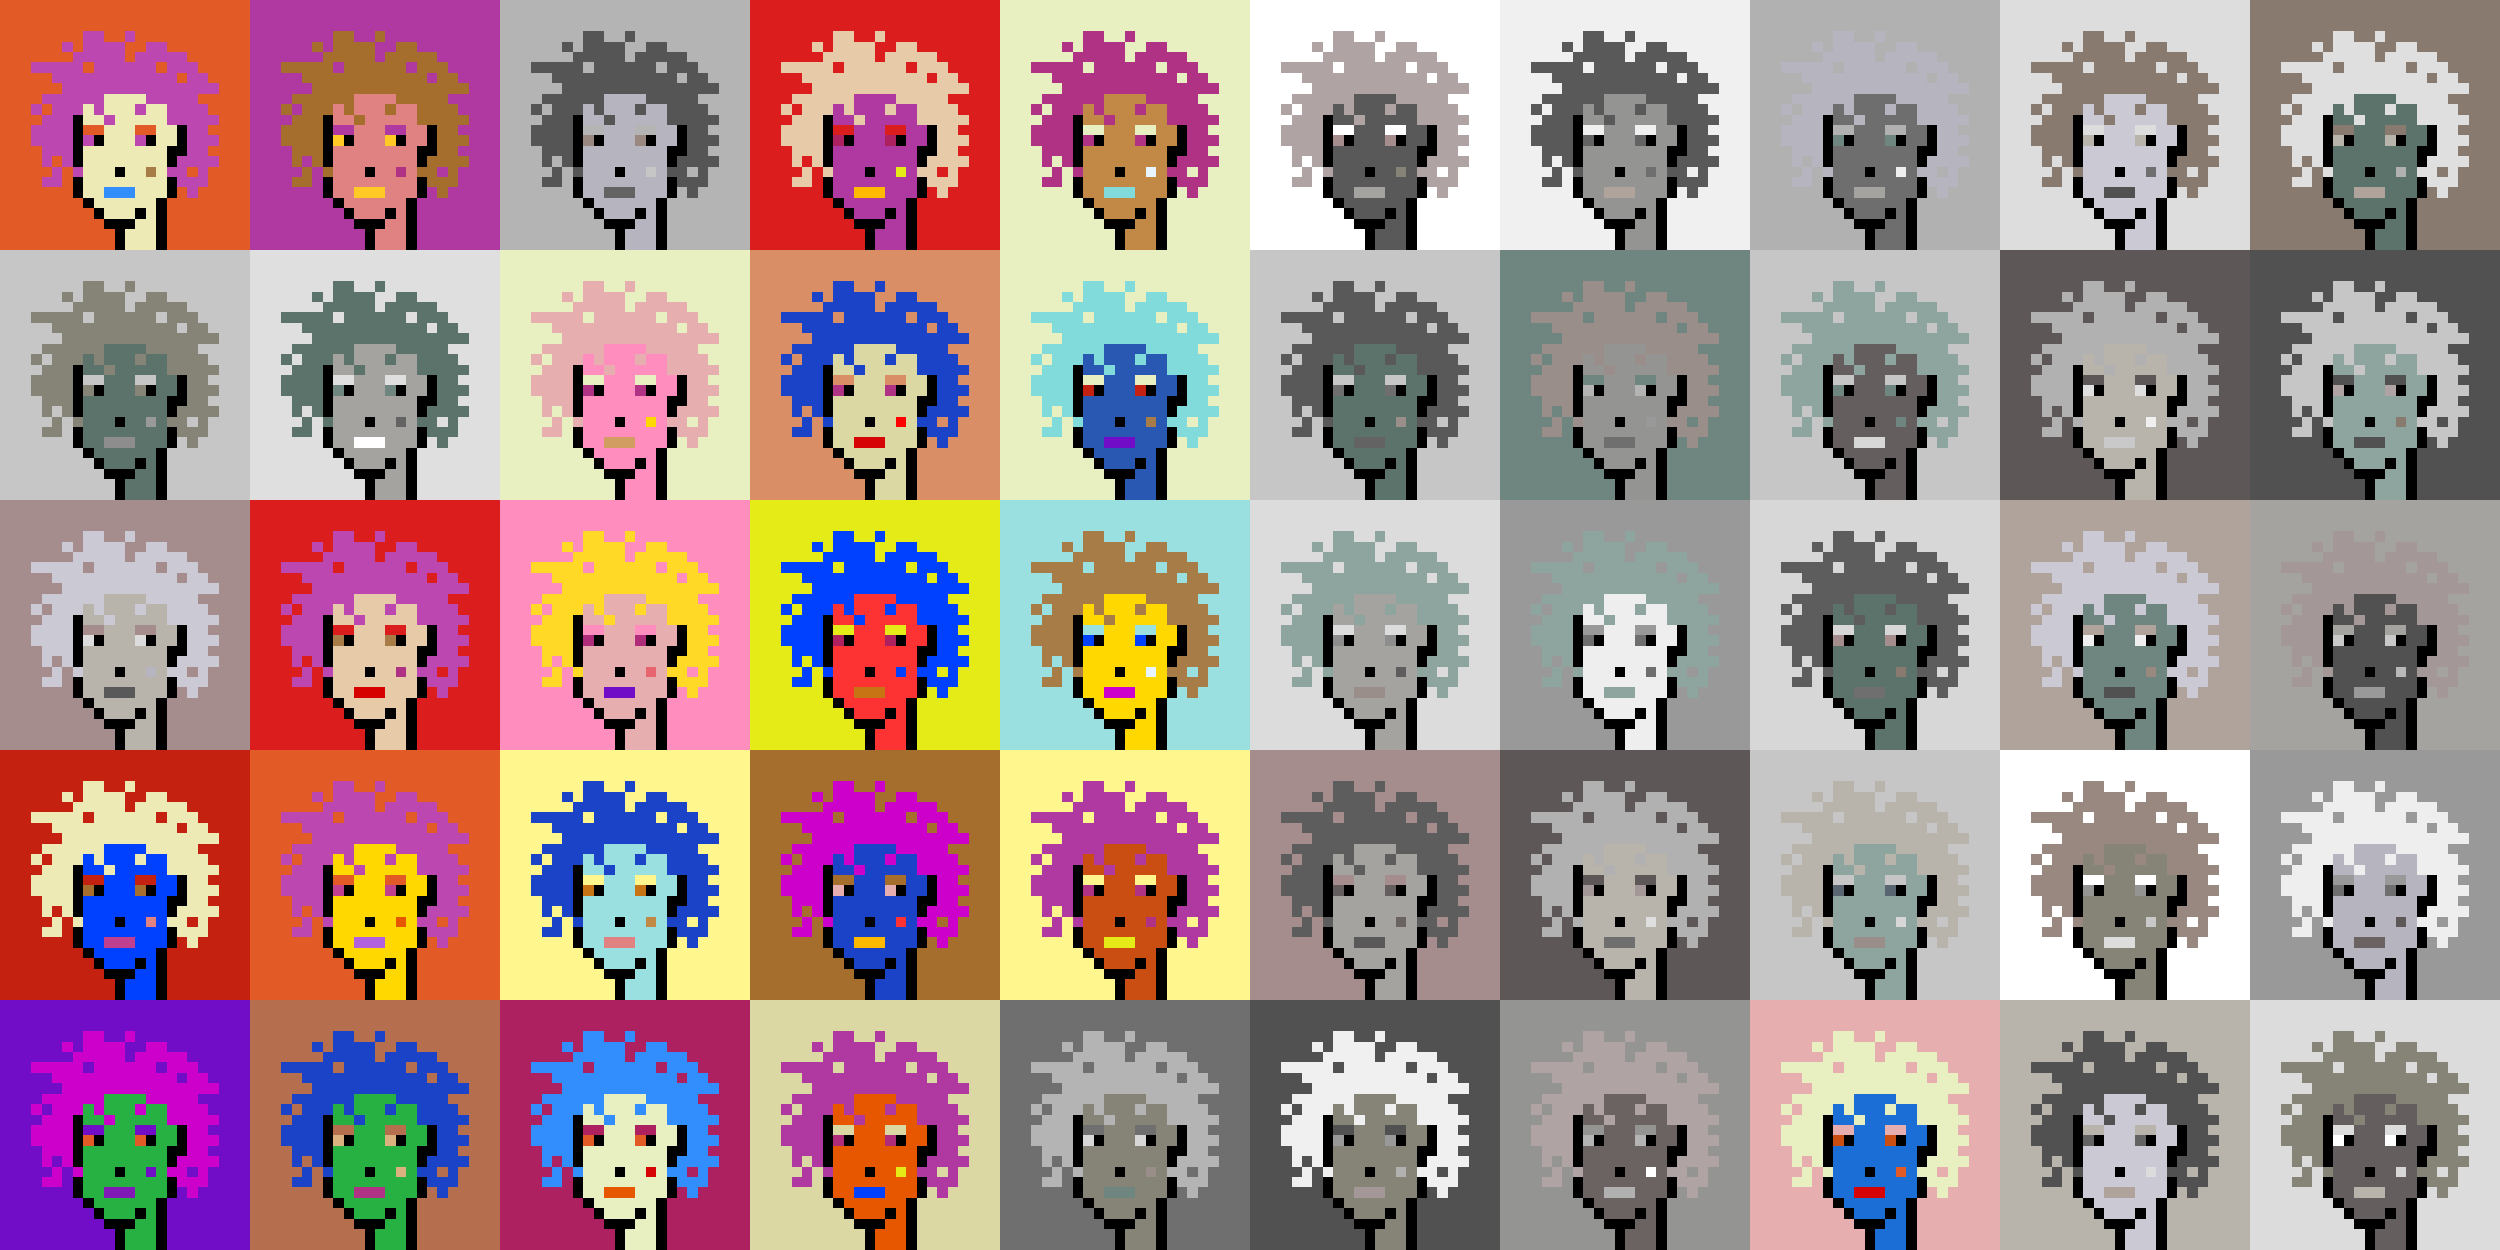 <svg shape-rendering="crispEdges" viewBox="0 0 240 120" xmlns="http://www.w3.org/2000/svg"><rect x="0" y="0" width="240" height="120" fill="#333333" stroke="none"/><style>rect{width:1px;height:1px}rect.bg{width:24px;height:24px}.c1{fill:#e7cba9}.c2{fill:#da8e66}.c3{fill:#ffd800}.c4{fill:#d60404}.c5{fill:#e86570}.c6{fill:#c77514}.c7{fill:#dc1d1d}.c8{fill:#ffc926}.c9{fill:#1a6ed5}.c10{fill:#d09c6e}.c11{fill:#fff68e}.c12{fill:#d29d60}.c13{fill:#80dbda}.c14{fill:#bd47b0}.c15{fill:#b261dc}.c16{fill:#0040ff}.c17{fill:#1a43c8}.c18{fill:#ff8ebe}.c19{fill:#c28946}.c20{fill:#a77c47}.c21{fill:#ffba00}.c22{fill:#ad2160}.c23{fill:#e25b26}.c24{fill:#c42110}.c25{fill:#b03285}.c26{fill:#ca4e11}.c27{fill:#c13f8f}.c28{fill:#e8efc0}.c29{fill:#b66f4e}.c30{fill:#9be0e0}.c31{fill:#e22626}.c32{fill:#2858b1}.c33{fill:#e8f4ff}.c34{fill:#28b143}.c35{fill:#8119b7}.c36{fill:#a66e2c}.c37{fill:#e4eb17}.c38{fill:#ff0000}.c39{fill:#328dfd}.c40{fill:#e08282}.c41{fill:#dcd8a4}.c42{fill:#d60000}.c43{fill:#cd00cb}.c44{fill:#710cc7}.c45{fill:#dbb180}.c46{fill:#ffd926}.c47{fill:#e6aeae}.c48{fill:#eeeab6}.c49{fill:#e65700}.c50{fill:#c8fbfb}.c51{fill:#af2c7b}.c52{fill:#af38a1}.c53{fill:#ff2a00}.c54{fill:#fd3232}.c55{fill:#a39797}.c56{fill:#ffffff}.c57{fill:#6f6f6f}.c58{fill:#afa3a3}.c59{fill:#655e5e}.c60{fill:#897a70}.c61{fill:#a58d8d}.c62{fill:#f0f0f0}.c63{fill:#949593}.c64{fill:#5c736b}.c65{fill:#596570}.c66{fill:#8d8d8d}.c67{fill:#8ea59f}.c68{fill:#5e5757}.c69{fill:#555555}.c70{fill:#595959}.c71{fill:#5d5d5d}.c72{fill:#b8b4ac}.c73{fill:#b1b1b1}.c74{fill:#b0a39b}.c75{fill:#d7d7d7}.c76{fill:#515151}.c77{fill:#b9b9b9}.c78{fill:#9a8e8b}.c79{fill:#636363}.c80{fill:#c6c6c6}.c81{fill:#dddddd}.c82{fill:#6b6361}.c83{fill:#b4b4b4}.c84{fill:#cac9d4}.c85{fill:#dcdcdc}.c86{fill:#6e867f}.c87{fill:#999999}.c88{fill:#dfdfdf}.c89{fill:#c9c9c9}.c90{fill:#988880}.c91{fill:#b6b4bf}.c92{fill:#868377}.c93{fill:#a4a3a0}.c94{fill:#eeeeee}.c95{fill:#6e6e6e}.c96{fill:#6e984d}.c97{fill:#fff68e}.c98{fill:#000000}.c99{fill:#711010}.c100{fill:#dbb180}.c101{fill:#917656}.c102{fill:#5c8539}.c103{fill:#638596}.c104{fill:#7b7b7b}.c105{fill:#d0d0d0}.c106{fill:#aeaeae}.c107{fill:#5e5e5e}.c108{fill:#727272}.c109{fill:#747474}.c110{fill:#373737}</style><defs><g id="h"><rect x="12" y="3"/><rect x="9" y="3"/><rect x="8" y="3"/><rect x="15" y="4"/><rect x="14" y="4"/><rect x="11" y="4"/><rect x="10" y="4"/><rect x="9" y="4"/><rect x="8" y="4"/><rect x="6" y="4"/><rect x="17" y="5"/><rect x="16" y="5"/><rect x="15" y="5"/><rect x="14" y="5"/><rect x="13" y="5"/><rect x="11" y="5"/><rect x="10" y="5"/><rect x="9" y="5"/><rect x="8" y="5"/><rect x="7" y="5"/><rect x="18" y="6"/><rect x="17" y="6"/><rect x="16" y="6"/><rect x="14" y="6"/><rect x="13" y="6"/><rect x="12" y="6"/><rect x="11" y="6"/><rect x="10" y="6"/><rect x="9" y="6"/><rect x="7" y="6"/><rect x="6" y="6"/><rect x="5" y="6"/><rect x="4" y="6"/><rect x="3" y="6"/><rect x="19" y="7"/><rect x="18" y="7"/><rect x="16" y="7"/><rect x="15" y="7"/><rect x="14" y="7"/><rect x="13" y="7"/><rect x="12" y="7"/><rect x="11" y="7"/><rect x="10" y="7"/><rect x="9" y="7"/><rect x="8" y="7"/><rect x="7" y="7"/><rect x="6" y="7"/><rect x="5" y="7"/><rect x="20" y="8"/><rect x="19" y="8"/><rect x="18" y="8"/><rect x="17" y="8"/><rect x="16" y="8"/><rect x="15" y="8"/><rect x="14" y="8"/><rect x="13" y="8"/><rect x="12" y="8"/><rect x="11" y="8"/><rect x="10" y="8"/><rect x="9" y="8"/><rect x="8" y="8"/><rect x="7" y="8"/><rect x="6" y="8"/><rect x="18" y="9"/><rect x="17" y="9"/><rect x="16" y="9"/><rect x="15" y="9"/><rect x="14" y="9"/><rect x="9" y="9"/><rect x="8" y="9"/><rect x="7" y="9"/><rect x="6" y="9"/><rect x="5" y="9"/><rect x="4" y="9"/><rect x="19" y="10"/><rect x="18" y="10"/><rect x="17" y="10"/><rect x="16" y="10"/><rect x="13" y="10"/><rect x="9" y="10"/><rect x="7" y="10"/><rect x="6" y="10"/><rect x="5" y="10"/><rect x="3" y="10"/><rect x="20" y="11"/><rect x="19" y="11"/><rect x="18" y="11"/><rect x="17" y="11"/><rect x="16" y="11"/><rect x="10" y="11"/><rect x="6" y="11"/><rect x="5" y="11"/><rect x="4" y="11"/><rect x="19" y="12"/><rect x="18" y="12"/><rect x="6" y="12"/><rect x="5" y="12"/><rect x="4" y="12"/><rect x="3" y="12"/><rect x="20" y="13"/><rect x="19" y="13"/><rect x="18" y="13"/><rect x="6" y="13"/><rect x="5" y="13"/><rect x="4" y="13"/><rect x="3" y="13"/><rect x="19" y="14"/><rect x="18" y="14"/><rect x="6" y="14"/><rect x="5" y="14"/><rect x="4" y="14"/><rect x="20" y="15"/><rect x="19" y="15"/><rect x="18" y="15"/><rect x="17" y="15"/><rect x="6" y="15"/><rect x="4" y="15"/><rect x="19" y="16"/><rect x="17" y="16"/><rect x="16" y="16"/><rect x="7" y="16"/><rect x="5" y="16"/><rect x="19" y="17"/><rect x="18" y="17"/><rect x="17" y="17"/><rect x="5" y="17"/><rect x="4" y="17"/><rect x="18" y="18"/></g><g id="s"><rect x="13" y="9"/> <rect x="12" y="9"/> <rect x="11" y="9"/> <rect x="10" y="9"/> <rect x="15" y="10"/> <rect x="14" y="10"/> <rect x="12" y="10"/> <rect x="11" y="10"/> <rect x="10" y="10"/> <rect x="8" y="10"/> <rect x="15" y="11"/> <rect x="14" y="11"/> <rect x="13" y="11"/> <rect x="12" y="11"/> <rect x="11" y="11"/> <rect x="9" y="11"/> <rect x="8" y="11"/> <rect x="16" y="12"/> <rect x="15" y="12"/> <rect x="12" y="12"/> <rect x="11" y="12"/> <rect x="10" y="12"/> <rect x="16" y="13"/> <rect x="15" y="13"/> <rect x="12" y="13"/> <rect x="11" y="13"/> <rect x="10" y="13"/> <rect x="15" y="14"/> <rect x="14" y="14"/> <rect x="13" y="14"/> <rect x="12" y="14"/> <rect x="11" y="14"/> <rect x="10" y="14"/> <rect x="9" y="14"/> <rect x="8" y="14"/> <rect x="15" y="15"/> <rect x="14" y="15"/> <rect x="13" y="15"/> <rect x="12" y="15"/> <rect x="11" y="15"/> <rect x="10" y="15"/> <rect x="9" y="15"/> <rect x="8" y="15"/> <rect x="15" y="16"/> <rect x="13" y="16"/> <rect x="12" y="16"/> <rect x="10" y="16"/> <rect x="9" y="16"/> <rect x="8" y="16"/> <rect x="15" y="17"/> <rect x="14" y="17"/> <rect x="13" y="17"/> <rect x="12" y="17"/> <rect x="11" y="17"/> <rect x="10" y="17"/> <rect x="9" y="17"/> <rect x="8" y="17"/> <rect x="15" y="18"/> <rect x="14" y="18"/> <rect x="13" y="18"/> <rect x="9" y="18"/> <rect x="8" y="18"/> <rect x="14" y="19"/> <rect x="13" y="19"/> <rect x="12" y="19"/> <rect x="11" y="19"/> <rect x="10" y="19"/> <rect x="9" y="19"/> <rect x="14" y="20"/> <rect x="12" y="20"/> <rect x="11" y="20"/> <rect x="10" y="20"/> <rect x="14" y="21"/> <rect x="13" y="21"/> <rect x="14" y="22"/> <rect x="13" y="22"/> <rect x="12" y="22"/> <rect x="14" y="23"/> <rect x="13" y="23"/> <rect x="12" y="23"/></g><g id="o"><rect x="7" y="11" /><rect x="17" y="12" /><rect x="7" y="12" /><rect x="17" y="13" /><rect x="14" y="13" /><rect x="9" y="13" /><rect x="7" y="13" /><rect x="17" y="14" /><rect x="16" y="14" /><rect x="7" y="14" /><rect x="16" y="15" /><rect x="7" y="15" /><rect x="11" y="16" /><rect x="16" y="17" /><rect x="7" y="17" /><rect x="16" y="18" /><rect x="7" y="18" /><rect x="15" y="19" /><rect x="8" y="19" /><rect x="15" y="20" /><rect x="13" y="20" /><rect x="9" y="20" /><rect x="15" y="21" /><rect x="12" y="21" /><rect x="11" y="21" /><rect x="10" y="21" /><rect x="15" y="22" /><rect x="11" y="22" /><rect x="15" y="23" /><rect x="11" y="23" /></g><g id="de"><rect x="14" y="12" /><rect x="13" y="12" /><rect x="9" y="12" /><rect x="8" y="12" /></g><g id="le"><rect x="13" y="13" /><rect x="8" y="13" /></g><g id="l"><rect x="12" y="18" /><rect x="11" y="18" /><rect x="10" y="18" /></g><g id="m"><rect x="14" y="16" /></g></defs><g transform="translate(0, 0)"><rect class="bg c23"></rect><use href="#h" class="c14" /><use href="#s" class="c48" /><use href="#de" class="c23" /><use href="#le" class="c14" /><use href="#m" class="c20" /><use href="#l" class="c39" /><use href="#o" fill="black" /></g><g transform="translate(24, 0)"><rect class="bg c52"></rect><use href="#h" class="c36" /><use href="#s" class="c40" /><use href="#de" class="c52" /><use href="#le" class="c8" /><use href="#m" class="c25" /><use href="#l" class="c8" /><use href="#o" fill="black" /></g><g transform="translate(48, 0)"><rect class="bg c83"></rect><use href="#h" class="c69" /><use href="#s" class="c91" /><use href="#de" class="c83" /><use href="#le" class="c90" /><use href="#m" class="c80" /><use href="#l" class="c79" /><use href="#o" fill="black" /></g><g transform="translate(72, 0)"><rect class="bg c7"></rect><use href="#h" class="c1" /><use href="#s" class="c52" /><use href="#de" class="c7" /><use href="#le" class="c22" /><use href="#m" class="c37" /><use href="#l" class="c21" /><use href="#o" fill="black" /></g><g transform="translate(96, 0)"><rect class="bg c28"></rect><use href="#h" class="c25" /><use href="#s" class="c19" /><use href="#de" class="c28" /><use href="#le" class="c25" /><use href="#m" class="c33" /><use href="#l" class="c13" /><use href="#o" fill="black" /></g><g transform="translate(120, 0)"><rect class="bg c56"></rect><use href="#h" class="c58" /><use href="#s" class="c70" /><use href="#de" class="c56" /><use href="#le" class="c61" /><use href="#m" class="c92" /><use href="#l" class="c93" /><use href="#o" fill="black" /></g><g transform="translate(144, 0)"><rect class="bg c62"></rect><use href="#h" class="c70" /><use href="#s" class="c63" /><use href="#de" class="c62" /><use href="#le" class="c79" /><use href="#m" class="c57" /><use href="#l" class="c74" /><use href="#o" fill="black" /></g><g transform="translate(168, 0)"><rect class="bg c73"></rect><use href="#h" class="c91" /><use href="#s" class="c95" /><use href="#de" class="c73" /><use href="#le" class="c86" /><use href="#m" class="c94" /><use href="#l" class="c93" /><use href="#o" fill="black" /></g><g transform="translate(192, 0)"><rect class="bg c81"></rect><use href="#h" class="c60" /><use href="#s" class="c84" /><use href="#de" class="c81" /><use href="#le" class="c72" /><use href="#m" class="c57" /><use href="#l" class="c76" /><use href="#o" fill="black" /></g><g transform="translate(216, 0)"><rect class="bg c60"></rect><use href="#h" class="c88" /><use href="#s" class="c64" /><use href="#de" class="c60" /><use href="#le" class="c72" /><use href="#m" class="c73" /><use href="#l" class="c74" /><use href="#o" fill="black" /></g><g transform="translate(0, 24)"><rect class="bg c80"></rect><use href="#h" class="c92" /><use href="#s" class="c64" /><use href="#de" class="c80" /><use href="#le" class="c92" /><use href="#m" class="c87" /><use href="#l" class="c66" /><use href="#o" fill="black" /></g><g transform="translate(24, 24)"><rect class="bg c88"></rect><use href="#h" class="c64" /><use href="#s" class="c93" /><use href="#de" class="c88" /><use href="#le" class="c86" /><use href="#m" class="c79" /><use href="#l" class="c56" /><use href="#o" fill="black" /></g><g transform="translate(48, 24)"><rect class="bg c28"></rect><use href="#h" class="c47" /><use href="#s" class="c18" /><use href="#de" class="c28" /><use href="#le" class="c25" /><use href="#m" class="c3" /><use href="#l" class="c12" /><use href="#o" fill="black" /></g><g transform="translate(72, 24)"><rect class="bg c2"></rect><use href="#h" class="c17" /><use href="#s" class="c41" /><use href="#de" class="c2" /><use href="#le" class="c25" /><use href="#m" class="c38" /><use href="#l" class="c4" /><use href="#o" fill="black" /></g><g transform="translate(96, 24)"><rect class="bg c28"></rect><use href="#h" class="c13" /><use href="#s" class="c32" /><use href="#de" class="c28" /><use href="#le" class="c24" /><use href="#m" class="c20" /><use href="#l" class="c44" /><use href="#o" fill="black" /></g><g transform="translate(120, 24)"><rect class="bg c80"></rect><use href="#h" class="c70" /><use href="#s" class="c64" /><use href="#de" class="c80" /><use href="#le" class="c95" /><use href="#m" class="c78" /><use href="#l" class="c79" /><use href="#o" fill="black" /></g><g transform="translate(144, 24)"><rect class="bg c86"></rect><use href="#h" class="c78" /><use href="#s" class="c63" /><use href="#de" class="c86" /><use href="#le" class="c83" /><use href="#m" class="c87" /><use href="#l" class="c57" /><use href="#o" fill="black" /></g><g transform="translate(168, 24)"><rect class="bg c80"></rect><use href="#h" class="c67" /><use href="#s" class="c59" /><use href="#de" class="c80" /><use href="#le" class="c86" /><use href="#m" class="c86" /><use href="#l" class="c75" /><use href="#o" fill="black" /></g><g transform="translate(192, 24)"><rect class="bg c68"></rect><use href="#h" class="c73" /><use href="#s" class="c72" /><use href="#de" class="c68" /><use href="#le" class="c88" /><use href="#m" class="c62" /><use href="#l" class="c89" /><use href="#o" fill="black" /></g><g transform="translate(216, 24)"><rect class="bg c76"></rect><use href="#h" class="c80" /><use href="#s" class="c67" /><use href="#de" class="c76" /><use href="#le" class="c58" /><use href="#m" class="c60" /><use href="#l" class="c76" /><use href="#o" fill="black" /></g><g transform="translate(0, 48)"><rect class="bg c61"></rect><use href="#h" class="c84" /><use href="#s" class="c72" /><use href="#de" class="c61" /><use href="#le" class="c85" /><use href="#m" class="c91" /><use href="#l" class="c70" /><use href="#o" fill="black" /></g><g transform="translate(24, 48)"><rect class="bg c7"></rect><use href="#h" class="c14" /><use href="#s" class="c1" /><use href="#de" class="c7" /><use href="#le" class="c20" /><use href="#m" class="c25" /><use href="#l" class="c42" /><use href="#o" fill="black" /></g><g transform="translate(48, 48)"><rect class="bg c18"></rect><use href="#h" class="c46" /><use href="#s" class="c47" /><use href="#de" class="c18" /><use href="#le" class="c51" /><use href="#m" class="c5" /><use href="#l" class="c44" /><use href="#o" fill="black" /></g><g transform="translate(72, 48)"><rect class="bg c37"></rect><use href="#h" class="c16" /><use href="#s" class="c54" /><use href="#de" class="c37" /><use href="#le" class="c22" /><use href="#m" class="c16" /><use href="#l" class="c6" /><use href="#o" fill="black" /></g><g transform="translate(96, 48)"><rect class="bg c30"></rect><use href="#h" class="c20" /><use href="#s" class="c3" /><use href="#de" class="c30" /><use href="#le" class="c16" /><use href="#m" class="c33" /><use href="#l" class="c43" /><use href="#o" fill="black" /></g><g transform="translate(120, 48)"><rect class="bg c85"></rect><use href="#h" class="c67" /><use href="#s" class="c93" /><use href="#de" class="c85" /><use href="#le" class="c66" /><use href="#m" class="c71" /><use href="#l" class="c78" /><use href="#o" fill="black" /></g><g transform="translate(144, 48)"><rect class="bg c87"></rect><use href="#h" class="c67" /><use href="#s" class="c94" /><use href="#de" class="c87" /><use href="#le" class="c95" /><use href="#m" class="c95" /><use href="#l" class="c67" /><use href="#o" fill="black" /></g><g transform="translate(168, 48)"><rect class="bg c75"></rect><use href="#h" class="c71" /><use href="#s" class="c64" /><use href="#de" class="c75" /><use href="#le" class="c61" /><use href="#m" class="c60" /><use href="#l" class="c57" /><use href="#o" fill="black" /></g><g transform="translate(192, 48)"><rect class="bg c74"></rect><use href="#h" class="c84" /><use href="#s" class="c86" /><use href="#de" class="c74" /><use href="#le" class="c94" /><use href="#m" class="c90" /><use href="#l" class="c76" /><use href="#o" fill="black" /></g><g transform="translate(216, 48)"><rect class="bg c93"></rect><use href="#h" class="c55" /><use href="#s" class="c76" /><use href="#de" class="c93" /><use href="#le" class="c89" /><use href="#m" class="c77" /><use href="#l" class="c87" /><use href="#o" fill="black" /></g><g transform="translate(0, 72)"><rect class="bg c24"></rect><use href="#h" class="c48" /><use href="#s" class="c16" /><use href="#de" class="c24" /><use href="#le" class="c36" /><use href="#m" class="c40" /><use href="#l" class="c27" /><use href="#o" fill="black" /></g><g transform="translate(24, 72)"><rect class="bg c23"></rect><use href="#h" class="c14" /><use href="#s" class="c3" /><use href="#de" class="c23" /><use href="#le" class="c27" /><use href="#m" class="c49" /><use href="#l" class="c15" /><use href="#o" fill="black" /></g><g transform="translate(48, 72)"><rect class="bg c11"></rect><use href="#h" class="c17" /><use href="#s" class="c30" /><use href="#de" class="c11" /><use href="#le" class="c6" /><use href="#m" class="c19" /><use href="#l" class="c40" /><use href="#o" fill="black" /></g><g transform="translate(72, 72)"><rect class="bg c36"></rect><use href="#h" class="c43" /><use href="#s" class="c17" /><use href="#de" class="c36" /><use href="#le" class="c47" /><use href="#m" class="c54" /><use href="#l" class="c21" /><use href="#o" fill="black" /></g><g transform="translate(96, 72)"><rect class="bg c11"></rect><use href="#h" class="c52" /><use href="#s" class="c26" /><use href="#de" class="c11" /><use href="#le" class="c25" /><use href="#m" class="c25" /><use href="#l" class="c37" /><use href="#o" fill="black" /></g><g transform="translate(120, 72)"><rect class="bg c61"></rect><use href="#h" class="c71" /><use href="#s" class="c93" /><use href="#de" class="c61" /><use href="#le" class="c59" /><use href="#m" class="c82" /><use href="#l" class="c70" /><use href="#o" fill="black" /></g><g transform="translate(144, 72)"><rect class="bg c68"></rect><use href="#h" class="c73" /><use href="#s" class="c72" /><use href="#de" class="c68" /><use href="#le" class="c55" /><use href="#m" class="c88" /><use href="#l" class="c57" /><use href="#o" fill="black" /></g><g transform="translate(168, 72)"><rect class="bg c80"></rect><use href="#h" class="c72" /><use href="#s" class="c67" /><use href="#de" class="c80" /><use href="#le" class="c65" /><use href="#m" class="c75" /><use href="#l" class="c78" /><use href="#o" fill="black" /></g><g transform="translate(192, 72)"><rect class="bg c56"></rect><use href="#h" class="c90" /><use href="#s" class="c92" /><use href="#de" class="c56" /><use href="#le" class="c63" /><use href="#m" class="c89" /><use href="#l" class="c81" /><use href="#o" fill="black" /></g><g transform="translate(216, 72)"><rect class="bg c87"></rect><use href="#h" class="c94" /><use href="#s" class="c91" /><use href="#de" class="c87" /><use href="#le" class="c57" /><use href="#m" class="c68" /><use href="#l" class="c82" /><use href="#o" fill="black" /></g><g transform="translate(0, 96)"><rect class="bg c44"></rect><use href="#h" class="c43" /><use href="#s" class="c34" /><use href="#de" class="c44" /><use href="#le" class="c23" /><use href="#m" class="c44" /><use href="#l" class="c35" /><use href="#o" fill="black" /></g><g transform="translate(24, 96)"><rect class="bg c29"></rect><use href="#h" class="c17" /><use href="#s" class="c34" /><use href="#de" class="c29" /><use href="#le" class="c45" /><use href="#m" class="c45" /><use href="#l" class="c25" /><use href="#o" fill="black" /></g><g transform="translate(48, 96)"><rect class="bg c22"></rect><use href="#h" class="c39" /><use href="#s" class="c28" /><use href="#de" class="c22" /><use href="#le" class="c23" /><use href="#m" class="c4" /><use href="#l" class="c49" /><use href="#o" fill="black" /></g><g transform="translate(72, 96)"><rect class="bg c41"></rect><use href="#h" class="c52" /><use href="#s" class="c49" /><use href="#de" class="c41" /><use href="#le" class="c51" /><use href="#m" class="c37" /><use href="#l" class="c16" /><use href="#o" fill="black" /></g><g transform="translate(96, 96)"><rect class="bg c57"></rect><use href="#h" class="c83" /><use href="#s" class="c92" /><use href="#de" class="c57" /><use href="#le" class="c75" /><use href="#m" class="c78" /><use href="#l" class="c86" /><use href="#o" fill="black" /></g><g transform="translate(120, 96)"><rect class="bg c76"></rect><use href="#h" class="c62" /><use href="#s" class="c92" /><use href="#de" class="c76" /><use href="#le" class="c87" /><use href="#m" class="c73" /><use href="#l" class="c55" /><use href="#o" fill="black" /></g><g transform="translate(144, 96)"><rect class="bg c63"></rect><use href="#h" class="c58" /><use href="#s" class="c82" /><use href="#de" class="c63" /><use href="#le" class="c83" /><use href="#m" class="c56" /><use href="#l" class="c73" /><use href="#o" fill="black" /></g><g transform="translate(168, 96)"><rect class="bg c47"></rect><use href="#h" class="c28" /><use href="#s" class="c9" /><use href="#de" class="c47" /><use href="#le" class="c26" /><use href="#m" class="c23" /><use href="#l" class="c4" /><use href="#o" fill="black" /></g><g transform="translate(192, 96)"><rect class="bg c72"></rect><use href="#h" class="c76" /><use href="#s" class="c84" /><use href="#de" class="c72" /><use href="#le" class="c79" /><use href="#m" class="c85" /><use href="#l" class="c74" /><use href="#o" fill="black" /></g><g transform="translate(216, 96)"><rect class="bg c85"></rect><use href="#h" class="c92" /><use href="#s" class="c59" /><use href="#de" class="c85" /><use href="#le" class="c56" /><use href="#m" class="c75" /><use href="#l" class="c72" /><use href="#o" fill="black" /></g></svg>